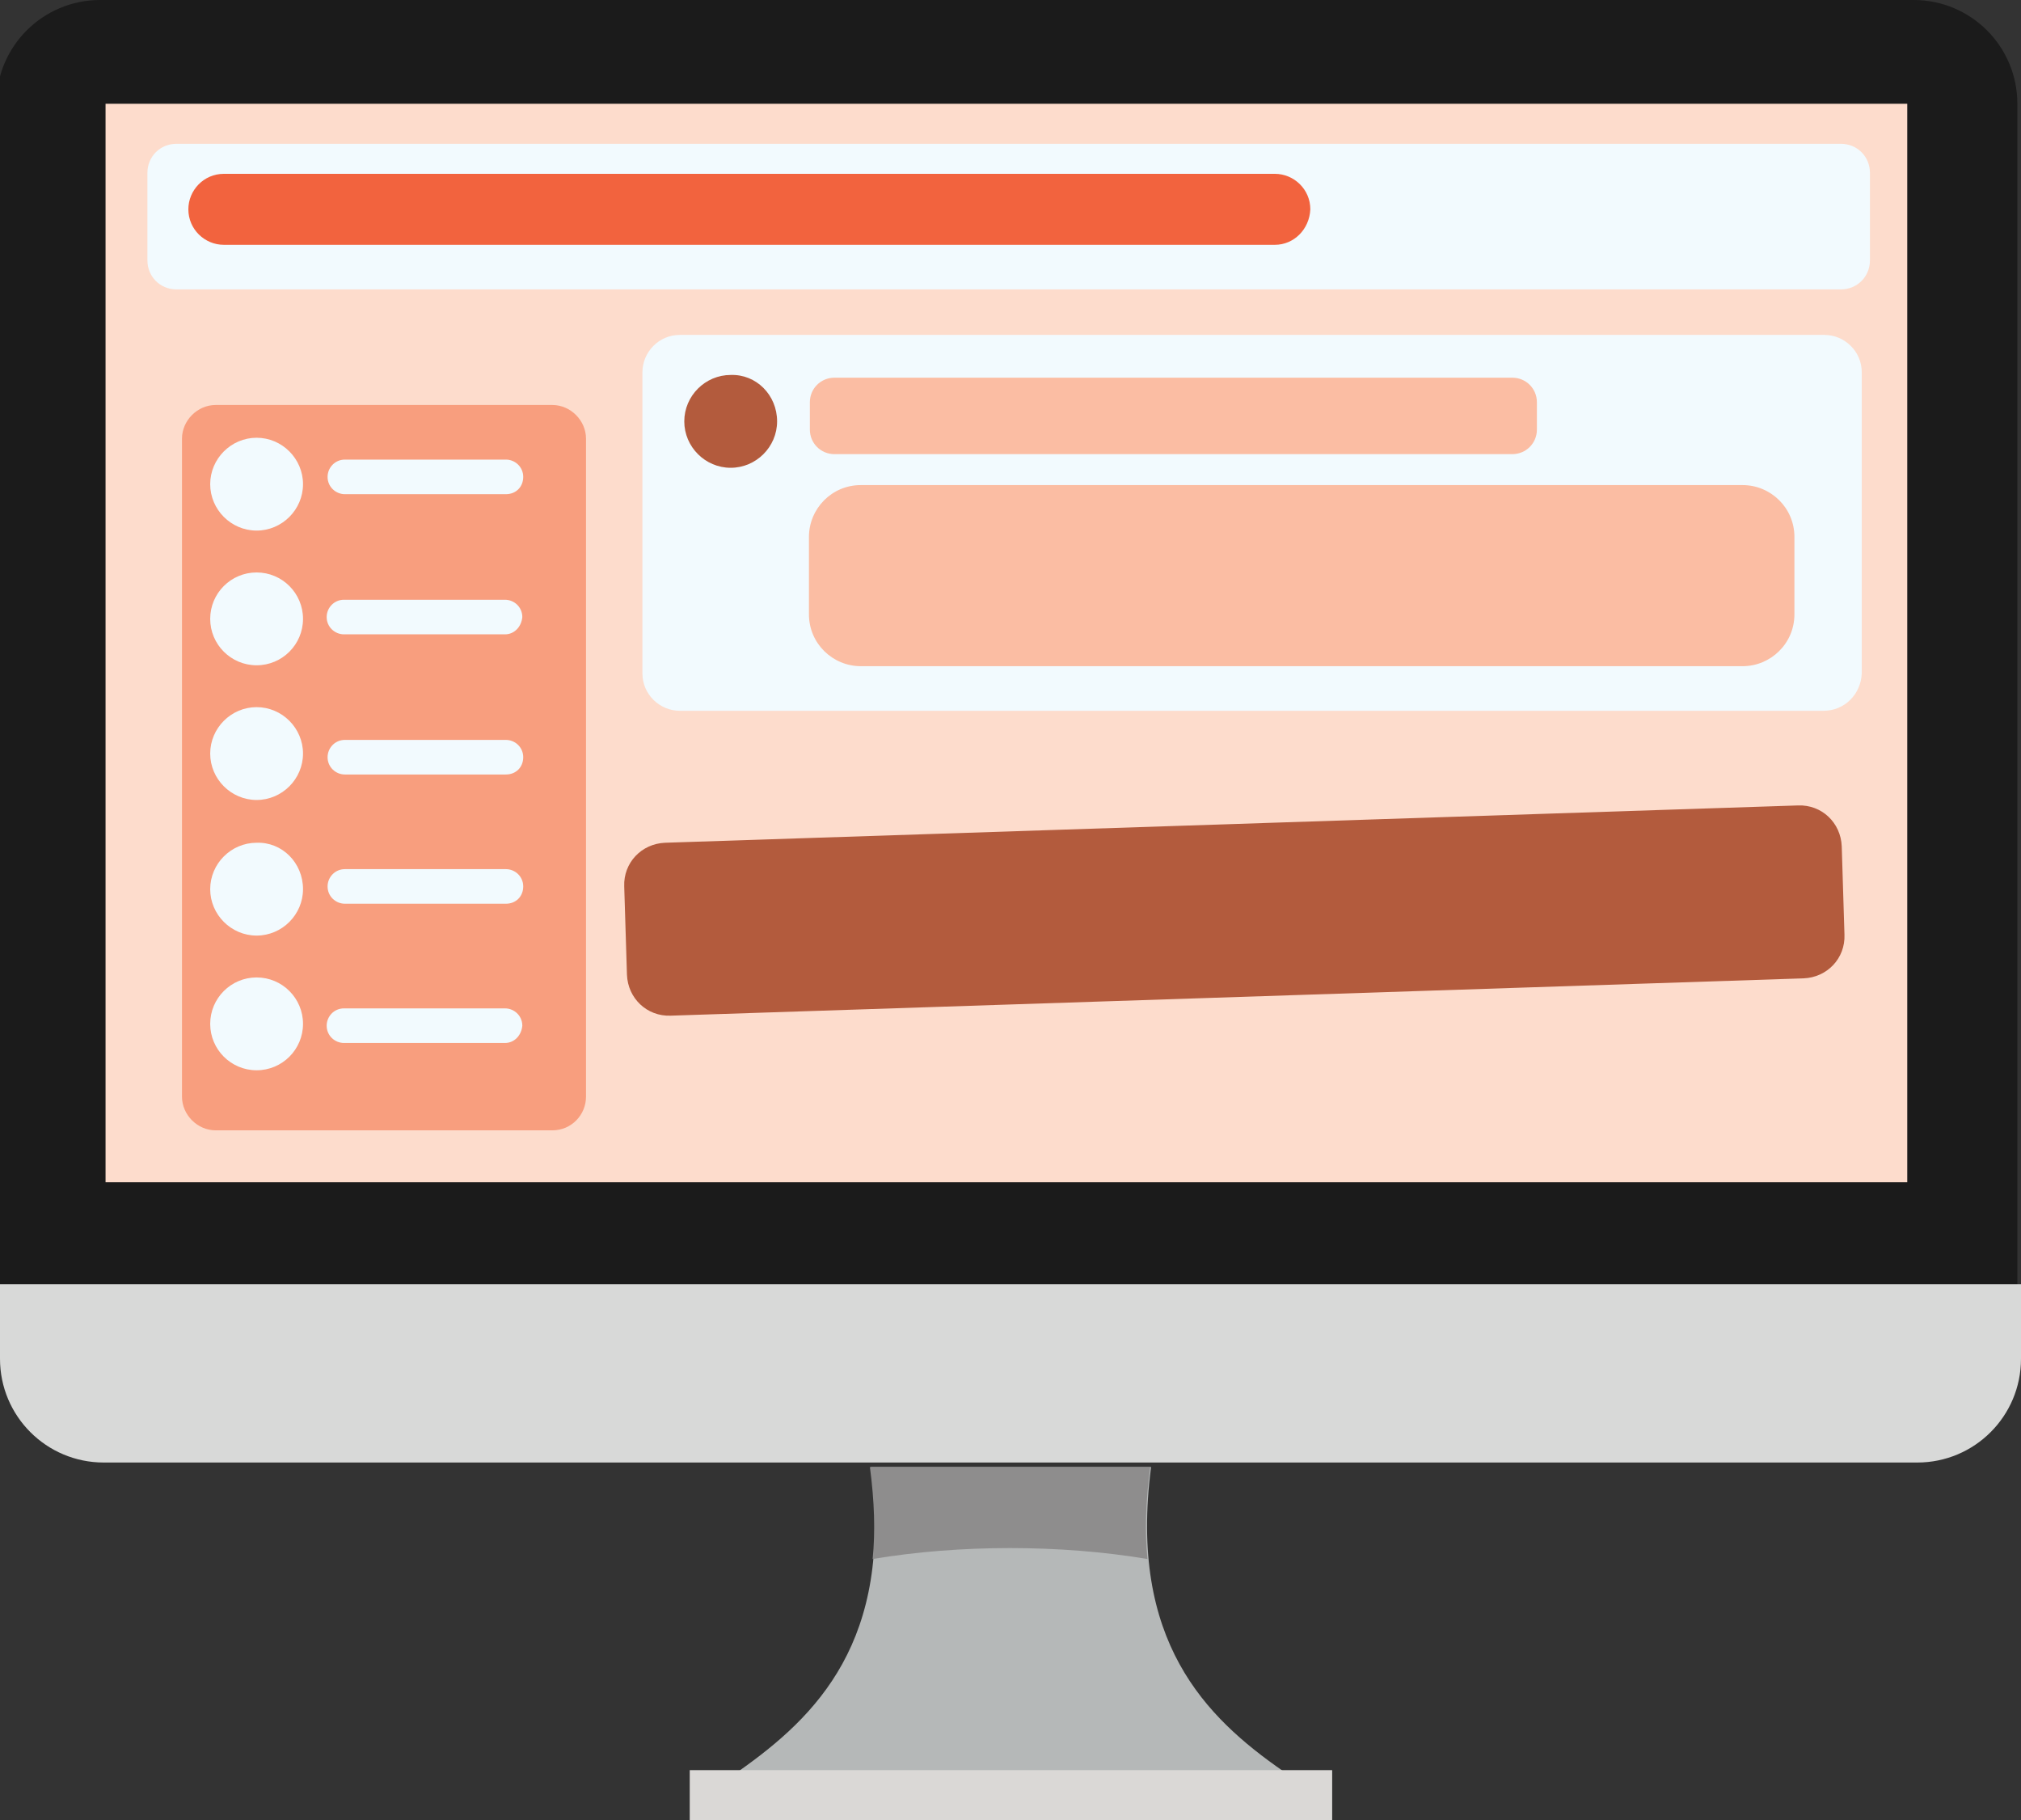 <?xml version="1.0" encoding="utf-8"?>
<!-- Generator: Adobe Illustrator 24.3.0, SVG Export Plug-In . SVG Version: 6.00 Build 0)  -->
<svg version="1.1" id="Layer_1" xmlns="http://www.w3.org/2000/svg" xmlns:xlink="http://www.w3.org/1999/xlink" x="0px" y="0px"
	 viewBox="0 0 222.1 200" style="enable-background:new 0 0 222.1 200;" xml:space="preserve">
<rect x="0" y="0" width="222.1" height="200" fill="#333333" stroke="none"/>
<style type="text/css">
	.st0{fill-rule:evenodd;clip-rule:evenodd;fill:#FDDCCC;}
	.st1{fill-rule:evenodd;clip-rule:evenodd;fill:#B5B8B8;}
	.st2{fill-rule:evenodd;clip-rule:evenodd;fill:#8E8D8D;}
	.st3{fill-rule:evenodd;clip-rule:evenodd;fill:#DAD8D6;}
	.st4{fill-rule:evenodd;clip-rule:evenodd;fill:#1B1B1B;}
	.st5{fill-rule:evenodd;clip-rule:evenodd;fill:#D8D9D8;}
	.st6{fill-rule:evenodd;clip-rule:evenodd;fill:#B35B3D;}
	.st7{fill-rule:evenodd;clip-rule:evenodd;fill:#F2FAFE;}
	.st8{fill-rule:evenodd;clip-rule:evenodd;fill:#FBBDA3;}
	.st9{fill-rule:evenodd;clip-rule:evenodd;fill:#F2633E;}
	.st10{fill-rule:evenodd;clip-rule:evenodd;fill:#F89E7E;}
</style>
<g>
	<g>
		<rect x="7.5" y="7" class="st0" width="206.9" height="128.8"/>
		<path class="st1" d="M81.2,194.6c8.5-6,17-14.3,14.5-33.4h30.8c-2.5,19.1,6,27.5,14.5,33.4H81.2z"/>
		<path class="st2" d="M95.9,171.3c0.3-3,0.2-6.3-0.3-10.1h30.8c-0.5,3.8-0.6,7.1-0.3,10.1c-4.8-0.8-9.9-1.2-15.1-1.2
			C105.8,170.1,100.7,170.5,95.9,171.3z"/>
		<rect x="75.8" y="194.5" class="st3" width="70.6" height="5.8"/>
		<path class="st4" d="M11.6,129.9h198V11.4h-198V129.9z M221.7,141.3H-0.4V11.4C-0.4,5.1,4.7,0,11,0h199.3
			c6.3,0,11.4,5.1,11.4,11.4V141.3z"/>
		<path class="st5" d="M222.1,141.1v8.2c0,6.3-5.1,11.4-11.4,11.4H11.4c-6.3,0-11.4-5.1-11.4-11.4v-8.2H222.1z"/>
	</g>
	<path class="st6" d="M198.2,107.5l-124.5,4.1c-2.6,0.1-4.7-1.9-4.8-4.5l-0.3-9.7c-0.1-2.6,1.9-4.7,4.5-4.8l124.5-4.1
		c2.6-0.1,4.7,1.9,4.8,4.5l0.3,9.7C202.8,105.3,200.8,107.4,198.2,107.5z"/>
	<g>
		<path class="st7" d="M200.4,78.1H74.7c-2.2,0-4.1-1.8-4.1-4.1V40.9c0-2.2,1.8-4.1,4.1-4.1h125.8c2.2,0,4.1,1.8,4.1,4.1v33.1
			C204.5,76.3,202.7,78.1,200.4,78.1z"/>
		<path class="st6" d="M85.4,46.3c0,2.8-2.3,5.1-5.1,5.1c-2.8,0-5.1-2.3-5.1-5.1s2.3-5.1,5.1-5.1C83.1,41.1,85.4,43.4,85.4,46.3z"/>
		<path class="st8" d="M166.2,49.9H91.7c-1.5,0-2.7-1.2-2.7-2.7v-3c0-1.5,1.2-2.7,2.7-2.7h74.5c1.5,0,2.7,1.2,2.7,2.7v3
			C168.9,48.7,167.7,49.9,166.2,49.9z"/>
		<path class="st8" d="M191.5,73.2H94.6c-3.1,0-5.7-2.5-5.7-5.7V59c0-3.1,2.5-5.7,5.7-5.7h96.9c3.1,0,5.7,2.5,5.7,5.7v8.5
			C197.2,70.7,194.6,73.2,191.5,73.2z"/>
	</g>
	<g>
		<path class="st7" d="M202.3,31.8H19.4c-1.8,0-3.2-1.4-3.2-3.2V19c0-1.8,1.4-3.2,3.2-3.2h182.9c1.8,0,3.2,1.4,3.2,3.2v9.6
			C205.5,30.4,204.1,31.8,202.3,31.8z"/>
		<path class="st9" d="M140.1,26.9H24.6c-2.1,0-3.9-1.7-3.9-3.9l0,0c0-2.1,1.7-3.9,3.9-3.9h115.5c2.1,0,3.9,1.7,3.9,3.9l0,0
			C143.9,25.2,142.2,26.9,140.1,26.9z"/>
	</g>
	<g>
		<path class="st10" d="M60.7,124.2h-37c-2,0-3.7-1.7-3.7-3.7V48.2c0-2,1.7-3.7,3.7-3.7h37c2,0,3.7,1.7,3.7,3.7v72.3
			C64.4,122.5,62.8,124.2,60.7,124.2z"/>
		<path class="st7" d="M33.3,53.2c0,2.8-2.3,5.1-5.1,5.1c-2.8,0-5.1-2.3-5.1-5.1c0-2.8,2.3-5.1,5.1-5.1C31,48.1,33.3,50.4,33.3,53.2
			z"/>
		<circle class="st7" cx="28.2" cy="68" r="5.1"/>
		<path class="st7" d="M33.3,82.8c0,2.8-2.3,5.1-5.1,5.1c-2.8,0-5.1-2.3-5.1-5.1c0-2.8,2.3-5.1,5.1-5.1C31,77.7,33.3,80,33.3,82.8z"
			/>
		<path class="st7" d="M33.3,97.7c0,2.8-2.3,5.1-5.1,5.1c-2.8,0-5.1-2.3-5.1-5.1c0-2.8,2.3-5.1,5.1-5.1C31,92.5,33.3,94.8,33.3,97.7
			z"/>
		<circle class="st7" cx="28.2" cy="112.5" r="5.1"/>
		<path class="st7" d="M55.6,54.3H37.9c-1,0-1.9-0.8-1.9-1.9l0,0c0-1,0.8-1.9,1.9-1.9h17.7c1,0,1.9,0.8,1.9,1.9l0,0
			C57.5,53.5,56.7,54.3,55.6,54.3z"/>
		<path class="st7" d="M55.5,69.7H37.8c-1,0-1.9-0.8-1.9-1.9l0,0c0-1,0.8-1.9,1.9-1.9h17.7c1,0,1.9,0.8,1.9,1.9l0,0
			C57.3,68.9,56.5,69.7,55.5,69.7z"/>
		<path class="st7" d="M55.6,85.1H37.9c-1,0-1.9-0.8-1.9-1.9l0,0c0-1,0.8-1.9,1.9-1.9h17.7c1,0,1.9,0.8,1.9,1.9l0,0
			C57.5,84.3,56.7,85.1,55.6,85.1z"/>
		<path class="st7" d="M55.6,99.3H37.9c-1,0-1.9-0.8-1.9-1.9l0,0c0-1,0.8-1.9,1.9-1.9h17.7c1,0,1.9,0.8,1.9,1.9l0,0
			C57.5,98.5,56.7,99.3,55.6,99.3z"/>
		<path class="st7" d="M55.5,114.6H37.8c-1,0-1.9-0.8-1.9-1.9l0,0c0-1,0.8-1.9,1.9-1.9h17.7c1,0,1.9,0.8,1.9,1.9l0,0
			C57.3,113.8,56.5,114.6,55.5,114.6z"/>
	</g>
</g>
</svg>

